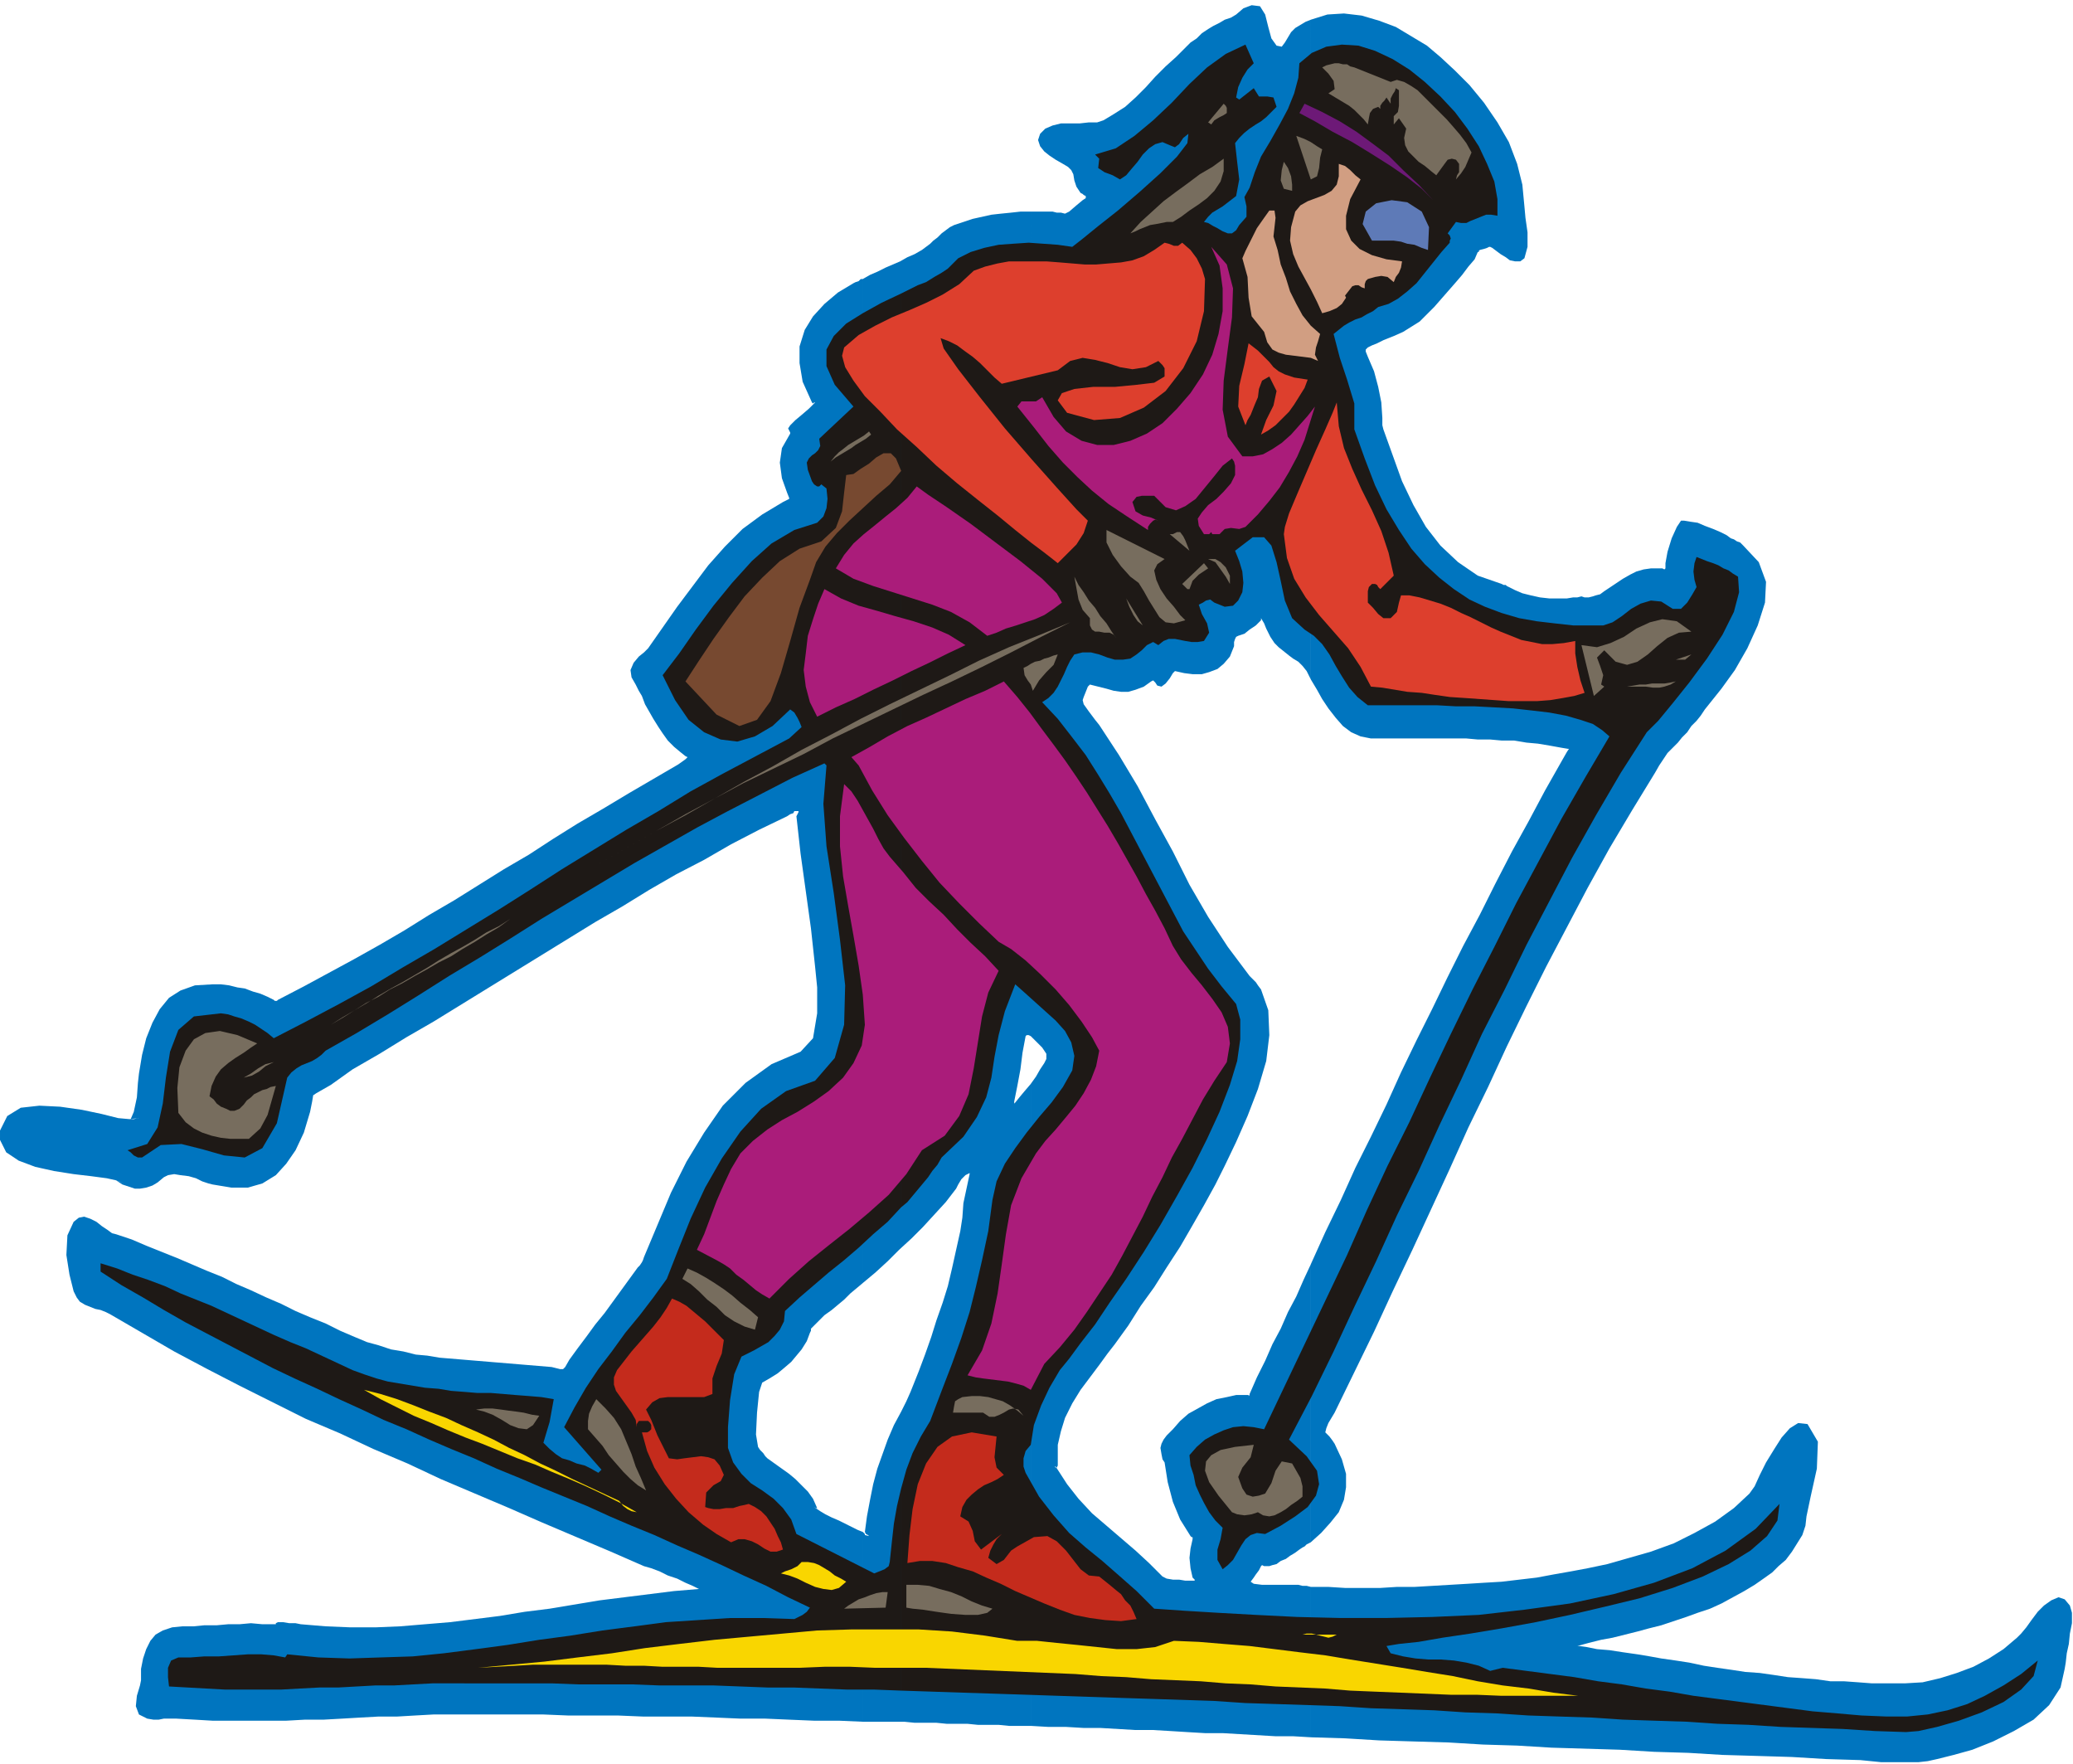 <svg xmlns="http://www.w3.org/2000/svg" fill-rule="evenodd" height="1.701in" preserveAspectRatio="none" stroke-linecap="round" viewBox="0 0 1999 1701" width="1.999in"><style>.pen1{stroke:none}.brush4{fill:#776d5e}.brush6{fill:#d19e82}.brush8{fill:#dd3f2d}.brush9{fill:#aa1c7a}.brush11{fill:#c42b1c}.brush12{fill:#f9d600}</style><path class="pen1" d="m1547 570 6-4 6-4 6-4 7-4 6-3 7-2 7-1h11l2 1 1-1v-5l2-11 4-13 5-11 4-6h3l6 1 7 1 7 3 8 3 7 3 6 3 4 3 3 1 3 2 3 1 3 3 15 16 7 19-1 20-7 22-10 22-12 21-13 18-12 15-4 5-4 6-4 5-5 5-4 6-5 5-4 5-5 5-5 5-4 6-4 6-4 7-22 36-22 37-21 38-20 38-20 38-19 38-19 39-18 39-19 39-18 40-18 39-18 39-19 40-18 39-19 39-19 39-3 5-3 5-2 5-1 4 1 1 3 3 3 4 2 3 7 15 4 14v13l-2 12-5 12-8 10-9 10-10 9v-268l14-31 15-31 14-31 15-30 15-31 14-31 15-31 15-30 15-31 15-30 16-30 15-30 16-31 16-29 16-30 17-30 4-7 2-3h-1l-6-1-11-2-12-2-11-1-12-2h-12l-11-1h-12l-11-1h-92l-10-2-9-4-8-6-7-8-7-9-6-9-5-9-6-10V19l16-5 16-1 17 2 17 5 16 6 15 9 15 9 13 11 14 13 14 14 14 17 13 19 11 19 8 21 5 20 2 21 1 11 2 14v14l-3 11-4 3h-5l-5-1-4-3-5-3-4-3-4-3-2-1h-1l-2 1-3 1-4 1-1 1v1h-1l-3 7-6 7-6 8-6 7-7 8-7 8-7 8-7 7-7 7-8 5-8 5-9 4-5 2-5 2-6 3-5 2-4 2-2 2v2l2 5 6 14 4 15 3 15 1 15v7l1 4 9 25 9 25 11 23 12 21 14 18 17 16 19 13 23 8 2 1h2l1 1 2 1 6 3 7 3 8 2 9 2 9 1h17l6-1h4l4-1 3 1h4l4-1 3-1 4-1 4-3zm-283 960v145l33 1 33 2 33 1 34 1 33 2 33 1 33 2 33 1 33 1 33 2 33 1 33 2 34 1 33 1 33 2 33 1 10 1 10 1h36l9-1 9-2 16-4 18-5 20-8 20-10 19-11 15-14 11-17 4-18 1-6 1-9 2-9 1-10 2-10v-10l-2-7-5-6-6-2-7 3-7 5-6 6-6 8-5 7-5 6-4 4-13 11-14 9-15 8-16 6-16 5-17 4-17 1h-32l-13-1-14-1h-13l-14-2-13-1-14-1-13-2-14-2-14-1-13-2-14-2-13-2-14-3-13-2-14-2-11-2-12-2-14-2-13-2-12-1-10-2-7-1h-2l11-3 12-3 11-2 12-3 12-3 11-3 12-3 12-4 12-4 11-4 12-4 11-5 11-6 11-6 10-6 10-7 7-5 6-6 7-6 6-8 5-8 5-8 3-9 1-9 4-19 6-27 1-26-10-17-9-1-8 5-8 9-7 11-8 13-6 12-5 11-5 7-15 14-18 13-20 11-20 10-22 8-21 6-21 6-19 4-16 3-17 3-16 3-17 2-17 2-17 1-16 1-17 1-17 1-17 1h-17l-16 1h-34l-16-1h-17zm0-43-2 1-2 1-2 2-2 1-3 2-4 3-5 3-4 3-5 2-4 3-4 1-3 1h-5l-2-1-1 1-2 4-3 4-2 3-3 4 3 2 8 1h35l4 1h4l4 1v145l-17-1h-17l-17-1-17-1-17-1h-17l-17-1-16-1-17-1h-17l-17-1-17-1h-16l-17-1h-17l-17-1v-619l5-7 4-7 4-6 2-4v-5l-4-6-6-6-5-5V204h21l4 1h4l4 1 4-2 7-6 6-5 3-2v-2l-2-1-1-1-2-1-4-6-2-6-1-6-2-4-3-3-5-3-7-4-6-4-5-4-4-5-2-6 2-6 5-5 7-3 8-2h18l9-1h8l6-2 10-6 11-7 10-9 10-10 9-10 10-10 10-9 9-9 5-5 6-4 5-5 6-4 5-3 6-3 5-3 6-2 5-3 7-6 8-3 8 1 5 8 3 12 3 11 5 7 5 1 3-4 3-5 3-5 4-4 5-3 5-3 5-2v636l-1-2-1-2-1-2-1-2-4-5-4-4-5-3-4-3-5-4-5-4-4-4-4-6-2-4-2-4-2-5-3-5v-1 3l-5 5-6 4-5 4-6 2-2 1-1 2-1 3v4l-4 10-6 7-6 5-8 3-7 2h-9l-8-1-9-2-2 2-3 5-4 5-4 3-4-1-2-3-2-2-2 1-7 5-8 3-7 2h-7l-7-1-7-2-8-2-8-2-2 2-2 5-2 5-1 3 1 4 5 7 6 8 4 5 19 29 18 30 17 32 17 31 16 32 18 31 19 29 21 28 3 3 3 3 2 3 3 4 7 20 1 24-3 25-8 27-10 26-11 25-11 23-9 18-11 20-12 21-11 19-13 20-12 19-13 18-12 19-13 18-7 9-8 11-9 12-9 12-8 13-7 14-4 13-3 13v20l-1 2h-1l-1-1h1l11 17 11 14 13 14 14 12 14 12 14 12 13 12 13 13 4 2 6 1h6l6 1h9v-1l-1-1-1-1-2-9-1-10 1-9 2-9v-2h-1l-1-1-10-16-7-17-5-19-3-19-2-3-1-5-1-6 1-4 2-4 3-4 3-3 3-3 7-8 8-7 9-5 9-5 9-4 10-2 9-2h12v1l1-1v-1l7-16 8-16 7-16 8-15 7-16 8-15 7-16 7-15v268zm-270 177h-21l-10-1h-20l-10-1h-20l-10-1h-21l-10-1h-40v-183l1 1 1 1v1l4 1-1-1-2-1-1-2 2-15 3-16 3-15 4-15 5-14 5-14 6-14 7-13 5-10 4-9 4-10 4-10 6-16 6-17 5-16 6-17 5-16 4-17 4-18 4-18 2-13 1-14 3-14 3-14v-1h1-1l-4 2-4 4-3 5-2 4-10 13-11 12-11 12-11 11-12 11-11 11-12 11-12 10V269l7-4 7-3 8-4 7-3 7-3 7-4 7-3 7-4 4-3 4-3 3-3 4-3 4-4 4-3 4-3 4-2 9-3 9-3 9-2 9-2 9-1 10-1 9-1h10v795l-2-1h-2l-1 1-3 16-2 16-3 16-3 15v2l1-1 4-5 5-6 6-7v619zm-162-4-23-1h-24l-24-1-23-1h-24l-23-1-24-1h-47l-24-1h-48l-24-1H418l-18 1-17 1h-18l-18 1-17 1-18 1h-18l-18 1h-71l-17-1-18-1h-12l-5 1h-5l-6-1-4-2-4-2-3-8 1-10 3-10 1-5v-11l2-10 3-9 4-8 5-6 7-4 9-3 10-1h11l10-1h12l11-1h11l11-1 11 1h13v-1l2-1h5l6 1h6l5 1 24 2 24 1h24l24-1 24-2 24-2 24-3 24-3 24-4 24-3 24-4 24-4 24-3 24-3 24-3 24-2-2-1-4-2-7-3-8-4-9-3-8-4-8-3-7-2-32-14-33-14-33-14-32-14-33-14-33-14-32-15-33-14-32-15-33-14-32-16-32-16-31-16-32-17-31-18-31-18-4-2-5-2-5-1-5-2-5-2-5-3-3-4-3-6-4-16-3-19 1-19 6-13 5-4 5-1 6 2 6 3 5 4 6 4 4 3 4 1 15 5 14 6 15 6 15 6 14 6 14 6 15 6 14 7 14 6 15 7 14 6 14 7 14 6 15 6 14 7 14 6 12 5 11 3 12 4 12 2 12 3 11 1 12 2 12 1 12 1 12 1 12 1 12 1 12 1 12 1 12 1 12 1 8 2h3l2-2 4-7 8-11 9-12 8-11 9-11 8-11 8-11 8-11 8-11 2-2 2-3 1-2 1-3 13-31 13-31 15-30 17-28 18-26 22-22 25-18 28-12 12-13 4-24v-25l-2-20-4-37-5-36-5-36-4-36 1-2 1-2v-1h-4l-1 2-3 1-3 2-27 13-27 14-26 15-27 14-26 15-26 16-26 15-26 16-26 16-26 16-26 16-26 16-26 16-26 15-26 16-26 15-7 5-7 5-7 5-7 4-7 4-3 2-1 6-2 10-6 20-8 17-9 13-10 11-13 8-14 4h-16l-18-3-4-1-6-2-6-3-7-2-8-1-6-1-6 1-4 2-6 5-5 3-6 2-6 1h-5l-6-2-6-2-6-4 3 1 5 2-8-3-9-2-15-2-17-2-19-3-18-4-16-6-12-8-6-12v-9l7-14 13-8 18-2 20 1 21 3 19 4 16 4 11 1 9-1h-1l-4 1h-3l3-7 3-14 1-14 1-9 3-18 4-16 6-15 7-13 9-11 11-7 14-5 17-1h8l8 1 8 2 7 1 8 3 7 2 7 3 6 3 1 1h2l1-1 25-13 24-13 24-13 25-14 24-14 24-15 24-14 24-15 24-15 24-14 23-15 24-15 24-14 25-15 24-14 24-14 7-5 2-2-2-1-5-4-6-5-6-6-5-7-4-6-5-8-4-7-4-7-3-8-3-5-3-6-4-7-1-7 3-7 5-6 5-4 4-4 14-20 14-20 15-20 15-20 16-18 17-17 19-14 20-12 4-2 2-1v-1l-2-5-5-14-2-15 2-14 8-14v-1l-1-2-1-2 2-3 5-5 6-5 7-6 4-4 2-2h-1l-1 1-1-1-9-20-3-18v-16l5-16 8-13 11-12 13-11 15-9 2-1 3-1 2-2h2v968l-6 5-6 5-6 6-6 5-6 5-7 5-6 6-6 6-1 1v2l-1 2-3 8-5 8-5 6-5 6-7 6-6 5-8 5-7 4-3 9-2 20-1 21 2 12 2 3 3 3 2 3 2 2 7 5 7 5 7 5 6 5 6 6 6 6 5 7 4 9h-1l-2-1 3 2 3 2 5 3 6 3 7 3 6 3 6 3 6 3 5 2v183z" style="fill:#0075bf"/><path class="pen1" d="m1209 61-6 6-5 8-4 9-2 10 3 2 14-11 5 8h8l6 1 3 9-5 5-5 5-5 4-5 3-6 4-5 4-5 5-4 5 2 18 2 17-3 16-13 10-5 3-5 3-4 4-4 5 4 1 5 3 4 2 5 3 5 2h4l4-3 3-5 7-8v-10l-2-9 5-9 5-15 6-15 9-15 9-16 8-15 6-15 4-15 1-14 12-10 14-6 15-2 16 1 16 5 17 8 16 10 15 12 15 14 14 15 12 16 11 17 8 17 7 17 3 17v16l-6-1h-5l-5 2-5 2-5 2-4 2h-5l-5-1-8 11 2 2 1 3-1 2v2l-8 9-8 10-8 10-8 10-9 8-9 7-9 5-10 3-5 4-6 3-5 3-6 2-6 3-5 3-5 4-5 4 6 23 7 21 7 23v25l10 28 10 26 11 23 12 20 12 18 13 15 14 13 14 11 15 10 15 7 16 6 17 5 17 3 17 2 18 2h29l9-3 9-6 9-7 9-5 10-3 10 1 11 7h8l6-6 5-8 4-7-2-7-1-8 1-8 2-6 5 2 5 2 6 2 5 2 5 3 5 2 4 3 5 3 1 15-5 19-11 22-15 23-17 23-16 20-14 17-11 11-25 39-24 41-23 41-22 42-22 42-21 43-22 43-20 44-21 44-20 44-21 43-20 44-21 44-20 43-21 43-22 42 17 16 10 14 2 13-3 11-8 11-12 9-14 9-15 8-8-1-6 2-5 4-4 6-4 7-4 7-5 5-5 4-5-9v-10l3-10 2-11-7-7-6-8-5-9-4-8-4-9-2-10-3-9-1-10 7-8 8-7 9-5 9-4 9-3 10-1 10 1 10 2 20-42 20-42 20-42 20-42 19-43 20-43 21-42 20-43 20-42 21-43 21-41 21-42 22-41 22-41 23-40 23-39-7-6-9-6-12-4-14-4-16-3-17-2-18-2-18-1-19-1h-18l-18-1h-67l-10-8-8-9-7-11-6-10-6-11-7-10-8-8-9-6-12-11-7-17-4-19-4-18-5-16-7-8h-11l-17 13 4 10 3 10 1 11-1 9-4 8-5 5-8 1-10-4-4-3-4 1-3 2-4 2 3 9 5 9 2 9-5 8-6 1h-6l-6-1-5-1-5-1h-6l-5 2-5 4-5-3-6 3-5 5-5 4-6 4-7 1h-8l-7-2-8-3-8-2h-8l-8 2-4 6-3 6-3 7-3 6-3 6-4 6-5 5-6 4 15 16 14 18 13 17 12 19 11 18 11 19 10 19 10 19 10 19 10 19 10 19 10 19 12 18 12 18 13 17 14 17 4 15v19l-3 21-7 23-10 26-12 26-14 28-15 27-16 28-16 26-17 26-16 23-14 21-14 18-11 15-9 11-10 17-8 17-7 19-3 19-5 6-2 7v8l2 6 13 23 14 18 15 17 16 14 16 13 16 14 17 15 17 17 29 2 33 2 36 2 40 2 42 1h43l45-1 45-2 44-5 44-6 42-9 39-11 37-14 32-17 29-21 23-24-2 16-10 15-16 14-21 13-25 12-29 11-32 10-33 8-34 8-33 7-33 6-30 5-27 4-23 4-19 2-12 2 4 7 12 3 12 2 12 1h12l13 1 12 2 12 3 11 5 12-3 23 3 23 3 23 3 23 4 23 3 23 4 23 3 23 4 23 3 23 3 23 3 23 3 23 3 24 2 23 2 24 1h20l20-2 19-4 19-6 17-8 18-10 17-11 16-13-4 15-12 13-17 12-21 10-22 8-21 6-18 4-12 1-30-1-31-2-30-1-30-1-31-2-30-1-30-2-31-1-30-1-30-2-31-1-30-1-30-2-31-1-30-2-30-1-31-1-30-2-30-1-30-1-31-1-30-2-30-1-30-1-31-1-30-1-30-1-30-1-30-1-31-1-30-1-30-1v-195l5-18 6-16 8-16 9-15 11-29 10-26 9-25 8-25 6-24 6-26 6-28 4-30 4-18 8-17 10-15 11-15 12-15 12-14 11-15 9-16 2-14-3-13-6-11-9-10-10-9-10-9-10-9-9-8-10 26-6 23-4 21-3 20-5 19-9 19-13 19-21 20-4 7-5 6-4 6-5 6-5 6-5 6-5 6-6 5V283l8-4 8-4 8-3 8-5 7-4 6-4 5-5 5-5 12-6 13-4 14-3 14-1 15-1 14 1 14 1 14 2 9-7 16-13 19-15 21-18 20-18 16-16 10-13 1-9-5 4-4 6-4 3-5-2-7-3-7 2-6 4-6 6-5 7-6 7-5 6-6 4-7-4-8-3-6-4 1-9-4-4 20-6 18-12 18-15 18-17 17-18 17-16 18-13 19-9 8 18zM869 1630l-26-1h-26l-26-1-26-1h-25l-26-1-26-1h-52l-26-1h-52l-26-1H417l-19 1-18 1h-18l-18 1-18 1h-18l-19 1-18 1h-54l-18-1-18-1-18-1-1-9v-9l3-7 7-3h12l13-1h14l14-1 14-1h13l12 1 11 2 2-3 30 3 30 1 30-1 31-1 30-3 31-4 30-4 31-5 30-4 31-5 31-4 30-4 31-2 31-2h31l31 1 4-2 4-2 4-3 3-4-21-10-21-11-22-10-21-10-22-10-21-9-22-10-22-9-21-9-22-10-22-9-22-9-21-9-22-9-22-10-22-9-21-9-22-10-22-9-21-10-22-10-21-10-22-10-21-10-21-11-21-11-21-11-21-11-21-12-20-12-21-12-20-13v-8l16 5 15 6 15 5 16 6 15 7 15 6 15 6 15 7 15 7 15 7 15 7 16 7 15 6 15 7 15 7 15 7 11 4 12 4 11 3 12 2 12 2 12 2 13 1 12 2 13 1 12 1h13l12 1 12 1 13 1 12 1 12 2-2 11-2 11-3 10-3 10 6 6 6 5 6 4 7 2 7 3 8 2 6 3 7 4 3-3-36-41 10-19 11-19 12-18 13-17 13-18 14-17 13-17 13-18 11-28 12-30 14-30 16-28 18-26 20-22 24-17 28-10 19-22 9-32 1-38-5-44-6-45-7-45-3-41 3-37-2-2-31 14-31 16-31 16-30 16-30 17-30 17-30 18-30 18-30 18-30 19-29 18-30 18-30 19-29 18-30 18-30 17-4 4-4 3-5 3-5 2-5 2-5 3-5 4-4 5-10 44-14 24-17 9-20-2-21-6-20-5-20 1-18 12h-4l-4-2-3-3-3-2 19-6 10-16 5-23 3-25 4-25 8-21 15-13 26-3 7 1 6 2 7 2 7 3 6 3 6 4 6 4 6 5 31-16 32-17 31-17 30-18 31-18 31-19 31-19 30-19 31-20 31-19 31-19 31-18 31-19 31-17 32-17 32-17 12-11-2-5-2-4-3-5-4-3-17 16-17 10-17 5-16-2-16-7-15-12-13-19-12-24 16-21 16-23 17-23 18-22 19-21 19-17 22-13 22-7 6-6 3-8 1-9-1-10-5-4-2 2h-2l-3-2-2-3-4-11-1-7 2-4 3-3 3-2 3-3 2-4-1-7 33-31-18-21-8-18v-16l7-13 12-12 16-10 18-10 19-9v881l-13 14-14 12-14 13-14 12-15 12-14 12-14 12-14 13-1 10-4 8-5 6-6 6-7 4-7 4-6 3-6 3-7 17-4 25-2 26v20l5 14 8 11 9 9 11 7 11 8 9 9 8 11 5 14 75 38 5-2 5-2 4-3 1-4 2-19 2-18 3-17 4-17v195z" style="fill:#1e1916"/><path class="pen1 brush4" d="m1341 79 6-2 7 2 7 4 6 4 7 7 7 7 7 7 7 7 7 8 6 7 6 8 5 9-3 7-3 7-4 6-5 6 1-4 2-3v-8l-3-4-4-1-4 1-3 4-8 11-5-4-6-5-6-4-5-5-5-5-3-6-1-7 2-9-7-10-5 6v-8l4-4 1-6V87l-3-2-1 3-2 3-2 4v5l-4-6-2 3-2 2-2 3v3l-2-2-5 2-3 4-1 5-1 6-4-5-5-5-4-4-5-4-5-3-5-3-5-3-5-3 6-4-1-8-5-7-6-6 4-2 4-1 4-1h4l4 1h4l3 2 4 1 35 14zm-158 30-3 2-4 2-5 3-3 4-3-2 15-18 2 2 1 2v5z"/><path class="pen1" style="fill:#6d1977" d="m1253 109 5-9 17 8 17 9 16 10 15 11 16 12 14 14 15 14 14 15-11-11-14-11-16-11-19-12-18-11-19-10-17-10-15-8z"/><path class="pen1 brush4" d="m1275 144-2 8-1 10-2 8-6 3-14-42 8 3 6 3 6 4 5 3zm-144 70h-6l-5 1-5 1-6 1-5 2-5 2-4 2-5 2 10-11 11-10 11-10 12-9 11-8 12-9 12-7 11-8v12l-3 10-6 9-7 7-8 6-9 6-8 6-8 5zm115-30-8-2-3-8 1-10 2-8 4 6 3 8 1 8v6z"/><path class="pen1 brush6" d="m1312 173-10 19-4 16v13l5 11 8 8 12 6 14 4 15 2-1 6-2 5-3 4-2 5-6-5-6-1-6 1-7 2-2 2-1 3v4l-3-1-3-2h-3l-3 1-7 9 1 2-4 6-5 4-7 3-7 2-5-11-6-12-6-11-6-11-5-12-3-13 1-13 4-15 5-6 7-4 8-3 8-3 7-4 5-6 2-8v-12l6 2 5 4 5 5 5 4z"/><path class="pen1" style="fill:#5e7ab7" d="m1377 241-6-2-7-3-7-1-6-2-7-1h-21l-9-16 3-12 10-8 15-3 15 2 14 9 7 15-1 22z"/><path class="pen1 brush6" d="m1273 322-2 7-2 6-1 7 3 6-7-3-8-1-8-1-8-1-7-2-6-3-5-7-3-10-12-15-3-18-1-20-5-18 3-7 5-10 6-12 7-10 5-7h5l1 7-2 18 4 13 3 14 5 13 4 13 6 12 6 11 8 10 9 8z"/><path class="pen1 brush8" d="m1140 234 8 7 6 8 5 10 3 10-1 31-7 29-13 26-17 22-21 16-23 10-25 2-26-7-9-12 4-7 12-4 18-2h21l21-2 17-2 10-6v-8l-2-3-4-4-12 6-13 2-12-2-12-4-12-3-12-2-12 3-12 9-54 13-7-6-7-7-7-7-7-6-7-5-8-6-8-4-8-3 3 10 14 20 21 27 24 30 26 30 24 27 19 21 11 11-4 12-7 11-9 9-9 9-5-4-9-7-12-9-15-12-17-14-19-15-20-16-20-17-19-18-19-17-16-17-15-15-11-15-8-13-3-11 2-8 14-12 16-9 16-8 17-7 16-7 16-8 16-10 14-13 11-4 12-3 11-2h36l13 1 12 1 12 1h11l12-1 12-1 11-2 11-4 10-6 10-7 4 1 5 2h4l4-3z"/><path class="pen1 brush9" d="M1198 440h10l10-2 9-5 9-6 9-8 8-9 8-9 7-9-5 16-5 16-7 16-8 15-9 15-10 13-11 13-12 12-6 2-8-1-6 1-5 5h-7l-1-2-2 2h-5l-5-8-1-7 4-6 6-7 8-6 7-7 7-8 4-8v-9l-1-4-2-3-9 7-8 10-9 11-9 11-10 7-9 4-10-3-11-11h-12l-5 1-4 5 3 9 7 4 8 2 7 3-3-1-2 1-3 3-2 3v3l-20-13-18-12-16-13-14-13-14-14-14-16-14-18-16-20 4-5h14l6-4 11 19 12 14 15 9 15 4h16l16-4 16-7 15-10 14-14 13-15 12-18 9-19 6-20 4-22v-22l-3-22-8-18 15 17 6 23-1 28-4 30-4 31-1 28 5 26 14 19z"/><path class="pen1 brush8" d="m1261 366-3 8-5 8-5 8-5 7-7 7-6 6-7 5-7 4 5-14 7-14 3-14-7-14-7 4-3 8-1 8-3 7-2 5-2 5-3 5-2 5-7-18 1-20 5-21 4-20 9 7 6 6 5 5 4 5 5 4 6 3 9 3 13 2zm83 189-13 13-2-2-1-2-2-1h-3l-3 3-1 4v11l5 5 5 6 5 4h7l6-6 2-9 2-7h8l10 2 10 3 10 3 10 4 10 5 9 4 10 5 10 5 9 4 10 4 10 4 10 2 10 2h10l11-1 11-2v12l2 13 3 13 4 12-10 3-11 2-12 2-13 1h-27l-14-1-14-1-14-1-15-1-14-2-13-2-14-1-12-2-12-2-11-1-10-19-12-18-14-16-14-16-13-17-11-18-7-20-3-23 1-7 4-13 8-19 9-21 9-21 9-20 7-16 4-10 2 23 5 21 8 20 9 20 10 20 9 20 7 21 5 22z"/><path class="pen1 brush4" d="m840 419-5 4-5 3-5 3-4 3-5 3-5 3-5 3-5 4 4-5 4-4 4-3 5-4 5-3 5-3 5-3 5-4 2 3z"/><path class="pen1" style="fill:#774930" d="m869 454-11 13-13 11-13 12-13 12-12 12-11 13-9 15-6 17-10 27-9 32-9 31-10 27-13 18-17 6-22-11-30-32 13-20 14-21 15-21 15-20 17-18 17-16 19-12 21-7 14-13 6-16 2-18 2-17 7-1 7-5 8-5 7-6 7-4h7l5 5 5 12z"/><path class="pen1 brush9" d="m1024 581-8 6-9 6-9 4-9 3-9 3-10 3-9 4-9 3-17-13-18-10-18-7-19-6-19-6-19-6-19-7-17-10 8-13 9-11 10-9 10-8 11-9 10-8 11-10 9-11 11 8 18 12 23 16 24 18 24 18 21 17 14 14 5 9z"/><path class="pen1 brush4" d="m1123 539-7 5-3 6 2 9 4 9 6 9 7 8 6 8 5 5-11 3-8-1-6-5-5-8-5-8-5-9-5-8-8-6-9-10-8-11-6-12v-12l56 28zm24-8-19-16h3l2-1 2-1h3l3 4 2 4 2 5 2 5zm39 24v8l-4-7-5-7-5-7-7-3h7l5 3 5 5 4 8zm-21-7-3 2-6 4-6 6-3 8h-2l-1-1-2-2-2-2 21-20 4 5zm-114 48-7-8-4-10-2-11-2-11 4 8 5 7 5 8 6 7 5 8 6 7 5 8 5 7-3-4-4-2h-5l-5-1h-4l-3-2-2-4v-7z"/><path class="pen1 brush9" d="m931 622-17 8-18 9-17 8-18 9-19 9-18 9-18 8-18 9-7-14-4-15-2-16 2-16 2-17 5-16 5-15 6-14 16 9 17 7 18 5 17 5 18 5 18 6 16 7 16 10z"/><path class="pen1 brush4" d="m1102 603-5-4-4-6-4-8-3-8 16 26zm445 59-10 9-12-49 15 2 13-4 13-6 12-8 13-6 12-3 14 2 14 10-12 1-11 5-10 8-9 8-10 7-10 3-11-3-11-11-7 7 3 8 3 9-2 9 3 2zM577 833l28-16 28-16 28-15 28-16 28-16 28-15 28-16 29-15 28-15 28-14 29-14 29-14 28-14 29-13 30-12 29-12-28 14-29 15-28 14-29 14-28 13-29 14-29 14-29 14-28 15-29 14-29 14-28 15-28 15-28 16-28 16-28 16zm410-189 4-2 3-2 4-2 5-1 4-2 4-1 5-2 4-1-4 10-7 7-7 8-6 10-2-6-3-4-3-5-1-7zm629-8 15-5-6 5h-9z"/><path class="pen1 brush9" d="m828 738-7-8 18-10 17-10 19-10 18-8 19-9 19-9 19-8 18-9 13 15 12 15 11 15 12 16 11 15 11 16 10 15 10 16 10 16 10 17 9 16 9 16 9 17 9 16 9 17 8 17 8 13 10 13 10 12 10 13 9 13 6 14 2 16-3 18-12 18-11 18-10 19-10 19-10 18-9 19-10 19-9 19-10 19-10 19-10 18-12 18-12 18-12 17-14 17-15 16-13 25-7-4-7-2-8-2-8-1-8-1-8-1-7-1-8-2 14-24 9-26 6-29 4-28 4-29 5-28 10-26 14-24 9-12 10-11 10-12 9-11 8-12 7-13 5-13 3-15-7-13-10-15-12-16-13-15-15-15-14-13-14-11-12-7-19-18-19-19-19-20-17-21-17-22-16-22-15-24-13-24z"/><path class="pen1 brush4" d="m1616 657-5 3-6 2-5 1h-6l-7-1h-18l6-1 6-1h6l6-1h12l6-1 5-1z"/><path class="pen1 brush9" d="m691 1215-19-10 7-15 6-16 6-16 7-16 7-15 9-15 12-12 14-11 14-9 15-8 16-10 14-10 14-13 10-14 8-17 3-20-2-29-4-28-5-29-5-28-5-29-3-29v-29l4-31 7 7 6 9 5 9 5 9 5 9 5 10 5 9 6 8 13 15 12 15 13 13 14 13 13 14 13 13 14 13 13 14-10 21-6 23-4 25-4 25-5 25-9 21-14 19-22 14-15 23-17 20-19 17-19 16-19 15-20 16-19 17-19 19-7-4-6-4-6-5-6-5-7-5-6-6-6-4-7-4z"/><path class="pen1 brush4" d="m1518 804-15 29 15-29zM492 886l-11 8-12 7-11 7-12 7-11 7-12 6-12 7-11 6-12 7-12 6-11 7-12 6-11 7-12 7-11 7-11 7 11-7 12-7 11-7 12-7 11-7 12-7 11-6 12-7 12-7 11-7 12-7 11-6 12-7 11-7 12-6 11-7zm-290 171 4 3 3 4 4 3 5 2 4 2h4l5-2 4-4 3-4 4-3 3-3 4-2 4-2 4-1 4-2 5-1-4 14-4 14-7 13-11 10h-18l-9-1-9-2-9-3-8-4-8-6-7-9-1-24 2-20 6-16 8-11 11-6 14-2 17 4 19 8-6 4-7 5-8 5-7 5-7 6-5 7-4 9-2 10z"/><path class="pen1 brush4" d="m264 1024-8 4-6 5-7 4-8 2 7-4 7-5 7-4 8-2zm467 246-3 12-10-3-10-5-9-6-8-8-9-7-8-8-8-7-8-5 5-10 9 4 9 5 8 5 9 6 8 6 8 7 9 7 8 7z"/><path class="pen1 brush11" d="m687 1344-8 3h-35l-8 1-7 4-6 7 5 10 6 15 7 14 4 8 8 1 7-1 8-1 8-1 7 1 6 2 5 6 4 9-3 6-7 4-7 7-1 14 3 1 5 1h6l6-1h7l6-2 5-1 4-1 6 3 6 4 5 5 4 6 4 6 3 7 3 6 2 7-6 2h-6l-6-3-6-4-6-3-7-2h-6l-7 3-14-8-13-9-14-12-12-13-11-14-10-16-7-16-5-18h5l2-1 2-2v-4l-1-2-2-2h-9l-2 3v3l-1-7-4-7-5-7-5-7-5-7-2-6v-7l3-7 7-9 7-9 7-8 7-8 7-8 7-9 6-9 5-9 7 3 7 4 6 5 6 5 6 5 6 6 6 6 6 6-2 13-5 12-4 12v15z"/><path class="pen1 brush12" d="m597 1447 4 5 4 3 4 2 5 1-16-9-16-8-17-8-16-7-17-7-16-7-17-6-17-7-17-7-16-6-17-7-16-7-17-7-16-8-16-8-16-9 16 4 16 5 16 6 15 6 16 6 15 7 16 7 15 7 15 8 15 7 15 8 15 7 16 8 15 7 15 7 15 7z"/><path class="pen1 brush4" d="M948 1362h-29l1-6 1-5 3-2 4-2 9-1h8l8 1 7 2 7 2 7 4 7 5 6 5-5-6-5-1-4 1-5 3-4 2-5 2h-5l-6-4zm-325 75-8-5-7-6-7-7-7-8-7-8-6-9-7-8-7-8v-8l1-7 3-7 4-7 9 9 8 9 7 11 5 12 5 12 4 12 5 11 5 12zm-103-72-6 9-6 4-8-1-8-3-8-5-9-5-8-3-8-2 8-1h8l8 1 7 1 8 1 7 1 8 2 7 1z"/><path class="pen1 brush11" d="m968 1422-6 4-6 3-7 3-6 4-6 5-5 5-4 7-2 9 8 5 4 9 2 10 6 8 20-15-5 5-3 5-3 6-2 7 8 6 7-4 7-9 6-4 16-9 13-1 9 5 9 9 7 9 7 9 8 6 10 1 5 4 5 4 6 5 5 4 4 6 5 5 3 6 3 7-15 2-15-1-15-2-15-3-14-5-15-6-14-6-14-6-14-7-14-6-13-6-14-4-12-4-13-2h-12l-12 2 2-27 3-25 5-24 8-20 11-16 14-10 19-4 24 4-1 10-1 10 2 10 7 7z"/><path class="pen1 brush4" d="m1198 1435 4 6 6 2 6-1 6-2 6-10 4-12 6-9 10 2 4 7 4 7 2 8v10l-5 4-6 4-5 4-5 3-6 3-5 1-6-1-5-3-6 2-7 1-7-1-5-2-13-16-9-13-4-11 1-9 5-6 9-5 14-3 18-2-3 12-8 10-4 9 4 11z"/><path class="pen1 brush12" d="M773 1506h6l6 1 5 2 5 3 5 3 5 4 6 3 5 3-7 6-7 2-8-1-8-2-9-4-8-4-8-3-8-2 4-2 6-2 6-3 4-4z"/><path class="pen1 brush4" d="M874 1550v-22h11l11 1 10 3 11 3 10 4 10 5 10 4 10 3-5 4-9 2h-12l-14-1-14-2-13-2-10-1-6-1zm-20 0-40 1 4-3 5-3 5-3 6-2 5-2 6-2 6-1h5l-2 15z"/><path class="pen1 brush12" d="M981 1582h19l19 2 20 2 19 2 19 2h19l18-2 18-6 24 1 24 2 25 2 24 3 24 3 25 3 24 4 25 4 25 4 24 4 25 4 24 5 24 4 25 3 24 4 24 3h-74l-24-1h-25l-24-1-24-1-25-1-24-1-24-2-24-1-24-1-24-2-24-1-24-2-24-1-24-1-24-2-24-1-25-2-24-1-24-1-24-1-24-1-24-1-24-1h-49l-24-1h-25l-24 1h-79l-18-1h-35l-18-1h-18l-18-1h-71l-17 1-18 1-18 1 32-3 32-3 32-4 33-4 32-5 33-4 34-4 33-3 33-3 33-3 33-1h65l32 2 32 4 31 5zm308-6-4 2-4 1-4-1-4-1-4-1-4-1h-5l-4 1h33z"/></svg>
